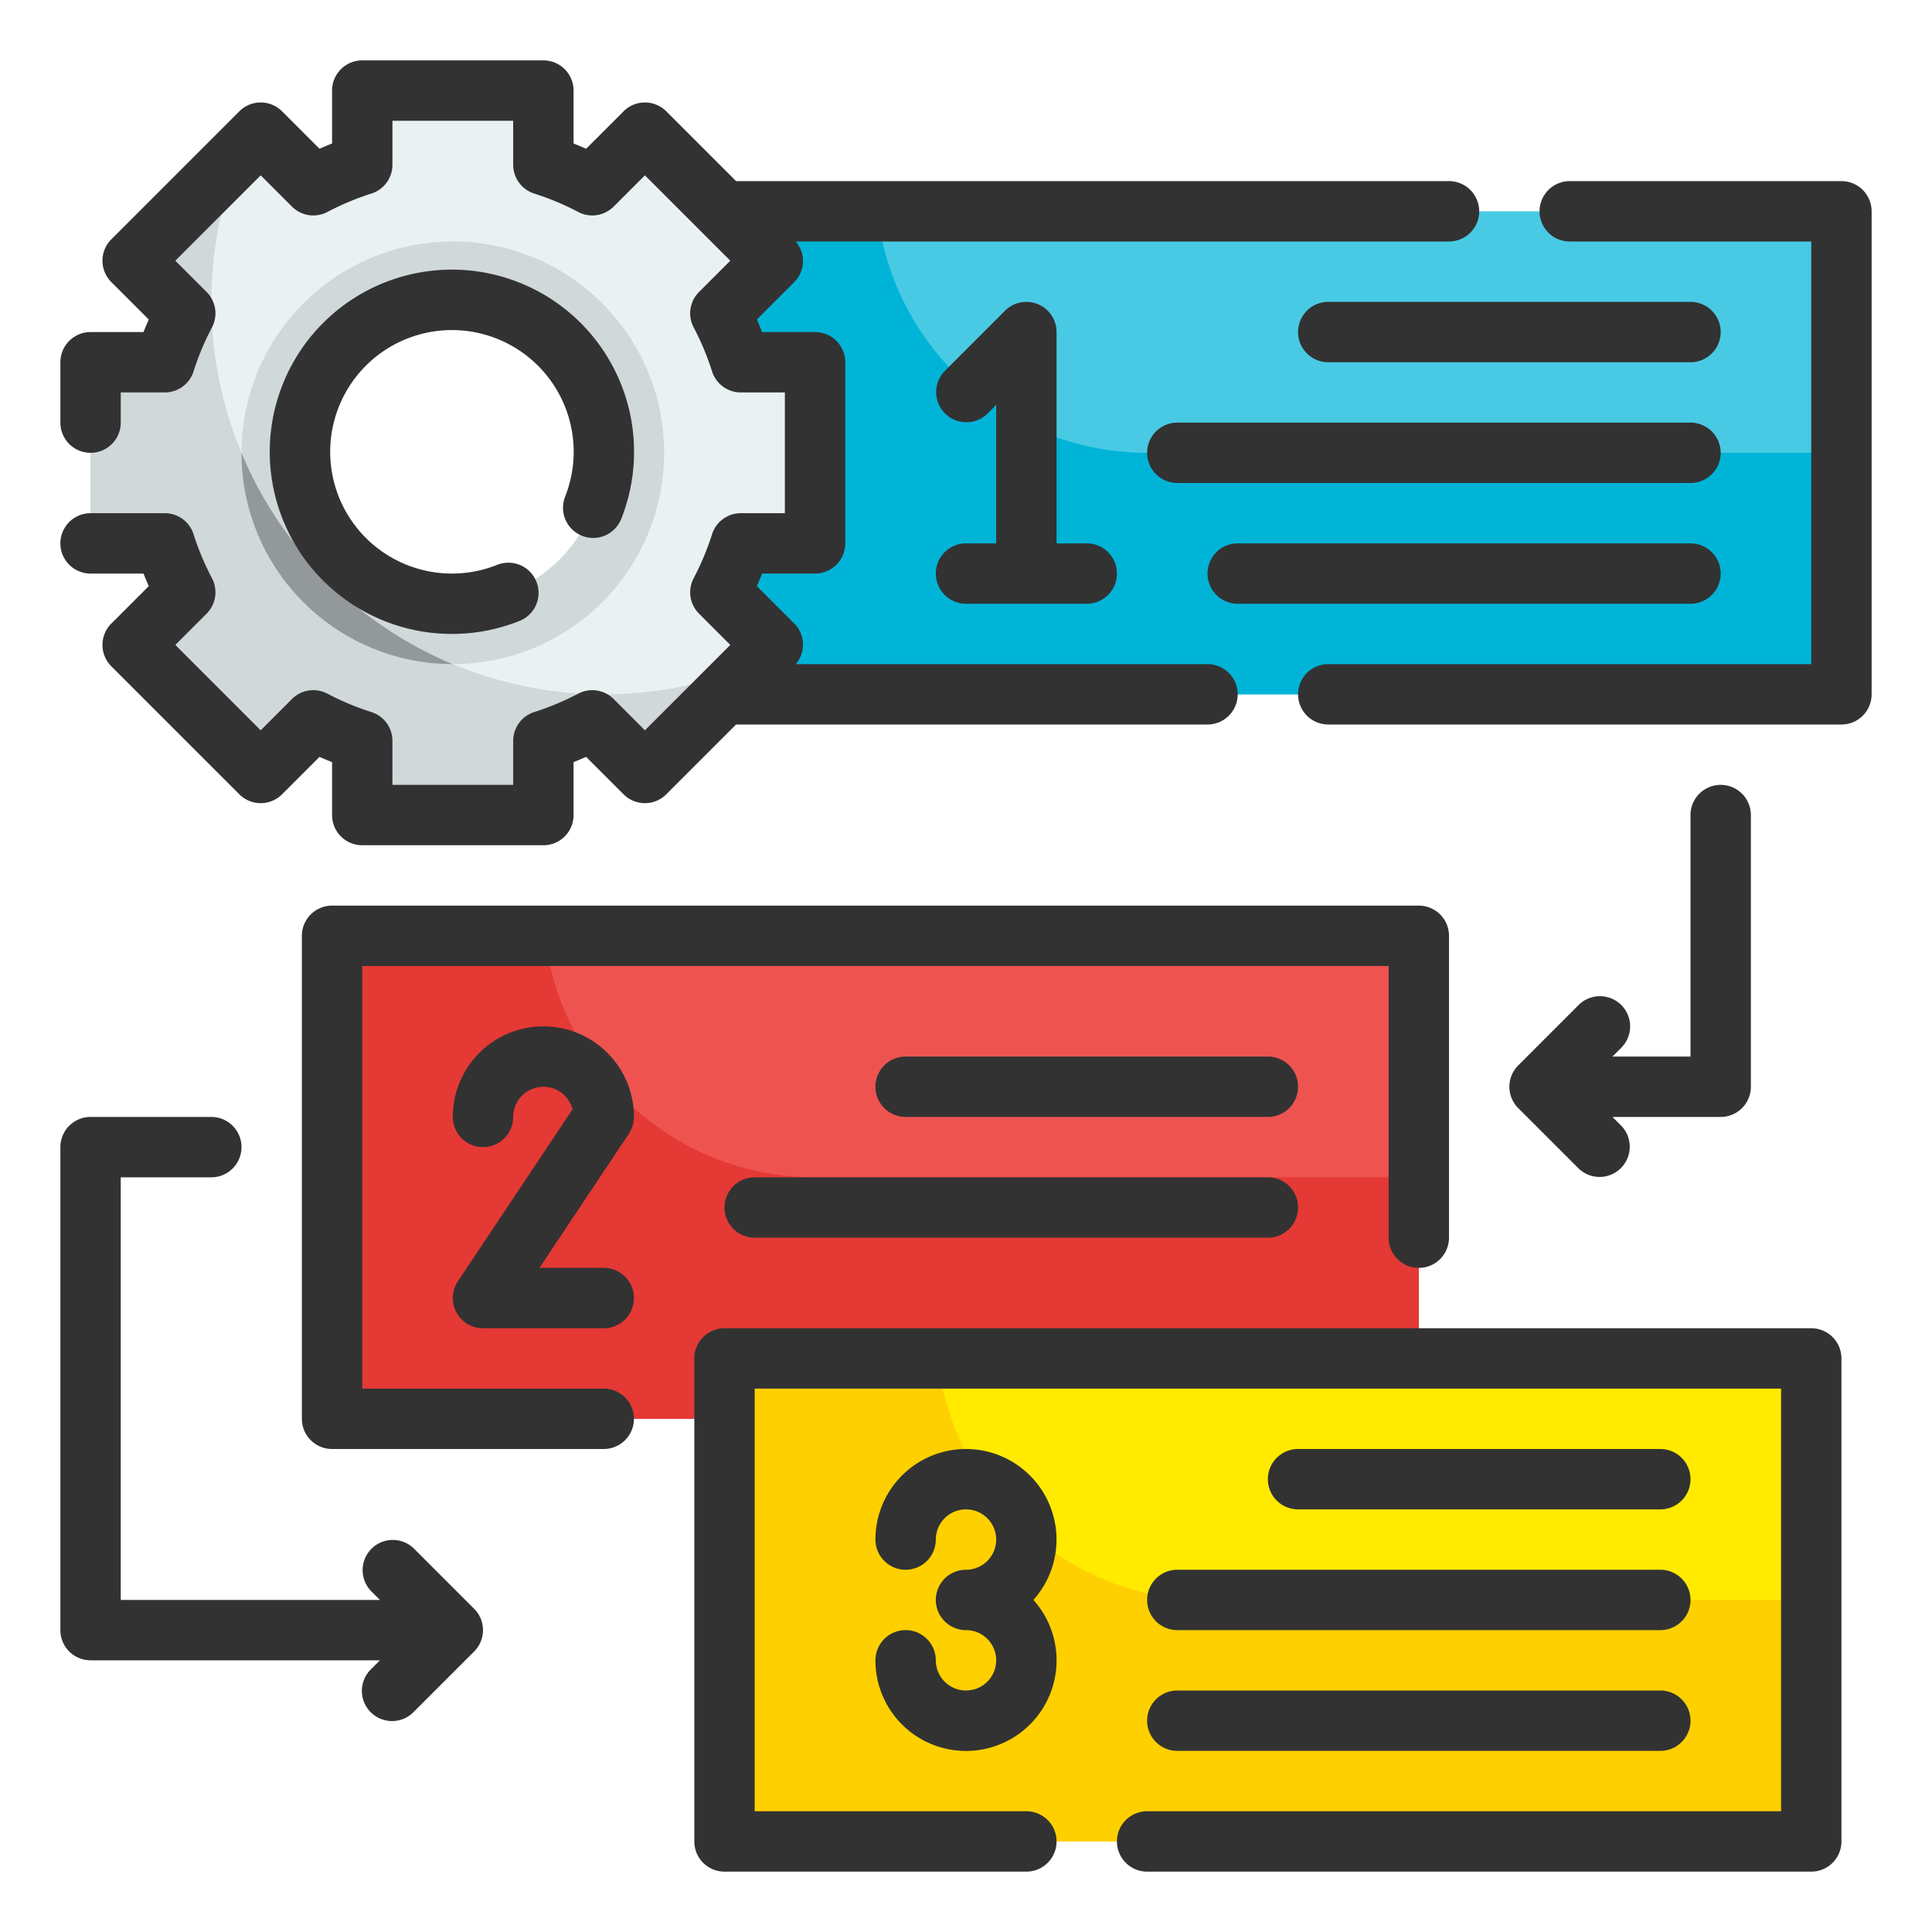 <svg height="512" viewBox="0 0 64 64" width="512" xmlns="http://www.w3.org/2000/svg"><g id="Fill_Outline" data-name="Fill Outline"><g id="Color"><path d="m22 7h39v16h-39z" fill="#48cae4"/><path d="m61 15v8h-39v-16h7.06a8.993 8.993 0 0 0 8.94 8z" fill="#00b4d8"/><path d="m11 31h36v16h-36z" fill="#ef5350"/><path d="m27 18v-6h-2.46a10.468 10.468 0 0 0 -.68-1.62l1.75-1.74-4.25-4.25-1.74 1.75a10.468 10.468 0 0 0 -1.62-.68v-2.46h-6v2.46a10.468 10.468 0 0 0 -1.62.68l-1.74-1.75-4.25 4.25 1.75 1.74a10.468 10.468 0 0 0 -.68 1.62h-2.46v6h2.46a10.468 10.468 0 0 0 .68 1.62l-1.75 1.74 4.25 4.25 1.74-1.75a10.468 10.468 0 0 0 1.62.68v2.46h6v-2.46a10.468 10.468 0 0 0 1.62-.68l1.74 1.75 4.25-4.25-1.75-1.74a10.468 10.468 0 0 0 .68-1.62zm-12 2a5 5 0 1 1 5-5 5 5 0 0 1 -5 5z" fill="#e9f1f2"/><path d="m20 23a13 13 0 0 1 -12.02-17.95l-3.59 3.59 1.75 1.74a10.468 10.468 0 0 0 -.68 1.62h-2.46v6h2.46a10.468 10.468 0 0 0 .68 1.62l-1.75 1.74 4.25 4.25 1.74-1.75a10.468 10.468 0 0 0 1.62.68v2.46h6v-2.46a10.468 10.468 0 0 0 1.62-.68l1.74 1.75 3.59-3.59a12.929 12.929 0 0 1 -4.95.98z" fill="#d0d8da"/><path d="m15 8a7 7 0 1 0 7 7 6.995 6.995 0 0 0 -7-7zm0 12a5 5 0 1 1 5-5 5 5 0 0 1 -5 5z" fill="#d0d8da"/><path d="m8 15.01a7 7 0 0 0 6.99 6.99 13.072 13.072 0 0 1 -6.99-6.99z" fill="#93999a"/><path d="m47 39v8h-36v-16h7.06a8.993 8.993 0 0 0 8.94 8z" fill="#e53935"/><path d="m24 45h36v16h-36z" fill="#ffea00"/><path d="m60 53v8h-36v-16h7.06a8.993 8.993 0 0 0 8.94 8z" fill="#ffd000"/></g><g id="Outline_copy" fill="#323232" data-name="Outline copy"><path d="m61 6h-9a1 1 0 0 0 0 2h8v14h-16a1 1 0 0 0 0 2h17a1 1 0 0 0 1-1v-16a1 1 0 0 0 -1-1z"/><path d="m20 46h-8v-14h34v9a1 1 0 0 0 2 0v-10a1 1 0 0 0 -1-1h-36a1 1 0 0 0 -1 1v16a1 1 0 0 0 1 1h9a1 1 0 0 0 0-2z"/><path d="m60 44h-36a1 1 0 0 0 -1 1v16a1 1 0 0 0 1 1h10a1 1 0 0 0 0-2h-9v-14h34v14h-21a1 1 0 0 0 0 2h22a1 1 0 0 0 1-1v-16a1 1 0 0 0 -1-1z"/><path d="m7.023 19.157a8.934 8.934 0 0 1 -.61-1.457 1 1 0 0 0 -.954-.7h-2.459a1 1 0 0 0 0 2h1.753c.056.139.114.277.175.416l-1.241 1.241a1 1 0 0 0 0 1.414l4.242 4.242a1 1 0 0 0 1.414 0l1.241-1.241c.139.061.277.119.416.175v1.753a1 1 0 0 0 1 1h6a1 1 0 0 0 1-1v-1.753c.139-.056.277-.114.416-.175l1.241 1.241a1 1 0 0 0 1.414 0l2.313-2.313h15.616a1 1 0 0 0 0-2h-13.64a.99.99 0 0 0 -.047-1.343l-1.241-1.241c.061-.139.119-.277.175-.416h1.753a1 1 0 0 0 1-1v-6a1 1 0 0 0 -1-1h-1.753c-.056-.139-.114-.277-.175-.416l1.241-1.241a.99.99 0 0 0 .047-1.343h21.64a1 1 0 0 0 0-2h-23.616l-2.313-2.313a1 1 0 0 0 -1.414 0l-1.241 1.241c-.139-.061-.277-.119-.416-.175v-1.753a1 1 0 0 0 -1-1h-6a1 1 0 0 0 -1 1v1.753c-.139.056-.277.114-.416.175l-1.241-1.241a1 1 0 0 0 -1.414 0l-4.242 4.242a1 1 0 0 0 0 1.414l1.241 1.241c-.061.139-.119.277-.175.416h-1.753a1 1 0 0 0 -1 1v2a1 1 0 0 0 2 0v-1h1.459a1 1 0 0 0 .954-.7 8.934 8.934 0 0 1 .61-1.457 1 1 0 0 0 -.179-1.171l-1.036-1.036 2.828-2.828 1.036 1.036a1 1 0 0 0 1.171.179 8.934 8.934 0 0 1 1.457-.61 1 1 0 0 0 .7-.954v-1.459h4v1.459a1 1 0 0 0 .7.954 8.934 8.934 0 0 1 1.457.61 1 1 0 0 0 1.171-.179l1.036-1.036 2.828 2.828-1.036 1.036a1 1 0 0 0 -.179 1.171 8.934 8.934 0 0 1 .61 1.457 1 1 0 0 0 .954.7h1.459v4h-1.459a1 1 0 0 0 -.954.7 8.934 8.934 0 0 1 -.61 1.457 1 1 0 0 0 .179 1.171l1.036 1.036-2.828 2.828-1.036-1.036a1 1 0 0 0 -1.171-.179 8.934 8.934 0 0 1 -1.457.61 1 1 0 0 0 -.7.954v1.459h-4v-1.459a1 1 0 0 0 -.7-.954 8.934 8.934 0 0 1 -1.457-.61 1 1 0 0 0 -1.171.179l-1.036 1.036-2.828-2.828 1.036-1.036a1 1 0 0 0 .179-1.171z"/><path d="m19.282 17.75a1 1 0 0 0 1.3-.567 6.034 6.034 0 1 0 -3.395 3.395 1 1 0 1 0 -.729-1.862 4.033 4.033 0 1 1 2.262-2.262 1 1 0 0 0 .562 1.296z"/><path d="m32 18a1 1 0 0 0 0 2h4a1 1 0 0 0 0-2h-1v-7a1 1 0 0 0 -1.707-.707l-2 2a1 1 0 0 0 1.414 1.414l.293-.293v4.586z"/><path d="m56 10h-12a1 1 0 0 0 0 2h12a1 1 0 0 0 0-2z"/><path d="m56 14h-17a1 1 0 0 0 0 2h17a1 1 0 0 0 0-2z"/><path d="m56 18h-15a1 1 0 0 0 0 2h15a1 1 0 0 0 0-2z"/><path d="m53.707 33.293a1 1 0 0 0 -1.414 0l-2 2a1 1 0 0 0 0 1.414l2 2a1 1 0 0 0 1.414-1.414l-.293-.293h3.586a1 1 0 0 0 1-1v-9a1 1 0 0 0 -2 0v8h-2.586l.293-.293a1 1 0 0 0 0-1.414z"/><path d="m13.707 51.293a1 1 0 0 0 -1.414 1.414l.293.293h-8.586v-14h3a1 1 0 0 0 0-2h-4a1 1 0 0 0 -1 1v16a1 1 0 0 0 1 1h9.586l-.293.293a1 1 0 1 0 1.414 1.414l2-2a1 1 0 0 0 0-1.414z"/><path d="m21 37a3 3 0 0 0 -6 0 1 1 0 0 0 2 0 1 1 0 0 1 1.967-.254l-3.8 5.7a1 1 0 0 0 .833 1.554h4a1 1 0 0 0 0-2h-2.131l2.963-4.445a1.006 1.006 0 0 0 .168-.555z"/><path d="m42 35h-12a1 1 0 0 0 0 2h12a1 1 0 0 0 0-2z"/><path d="m42 39h-17a1 1 0 0 0 0 2h17a1 1 0 0 0 0-2z"/><path d="m32 48a3 3 0 0 0 -3 3 1 1 0 0 0 2 0 1 1 0 1 1 1 1 1 1 0 0 0 0 2 1 1 0 1 1 -1 1 1 1 0 0 0 -2 0 3 3 0 1 0 5.234-2 3 3 0 0 0 -2.234-5z"/><path d="m55 50a1 1 0 0 0 0-2h-12a1 1 0 0 0 0 2z"/><path d="m38 53a1 1 0 0 0 1 1h16a1 1 0 0 0 0-2h-16a1 1 0 0 0 -1 1z"/><path d="m39 58h16a1 1 0 0 0 0-2h-16a1 1 0 0 0 0 2z"/></g></g></svg>